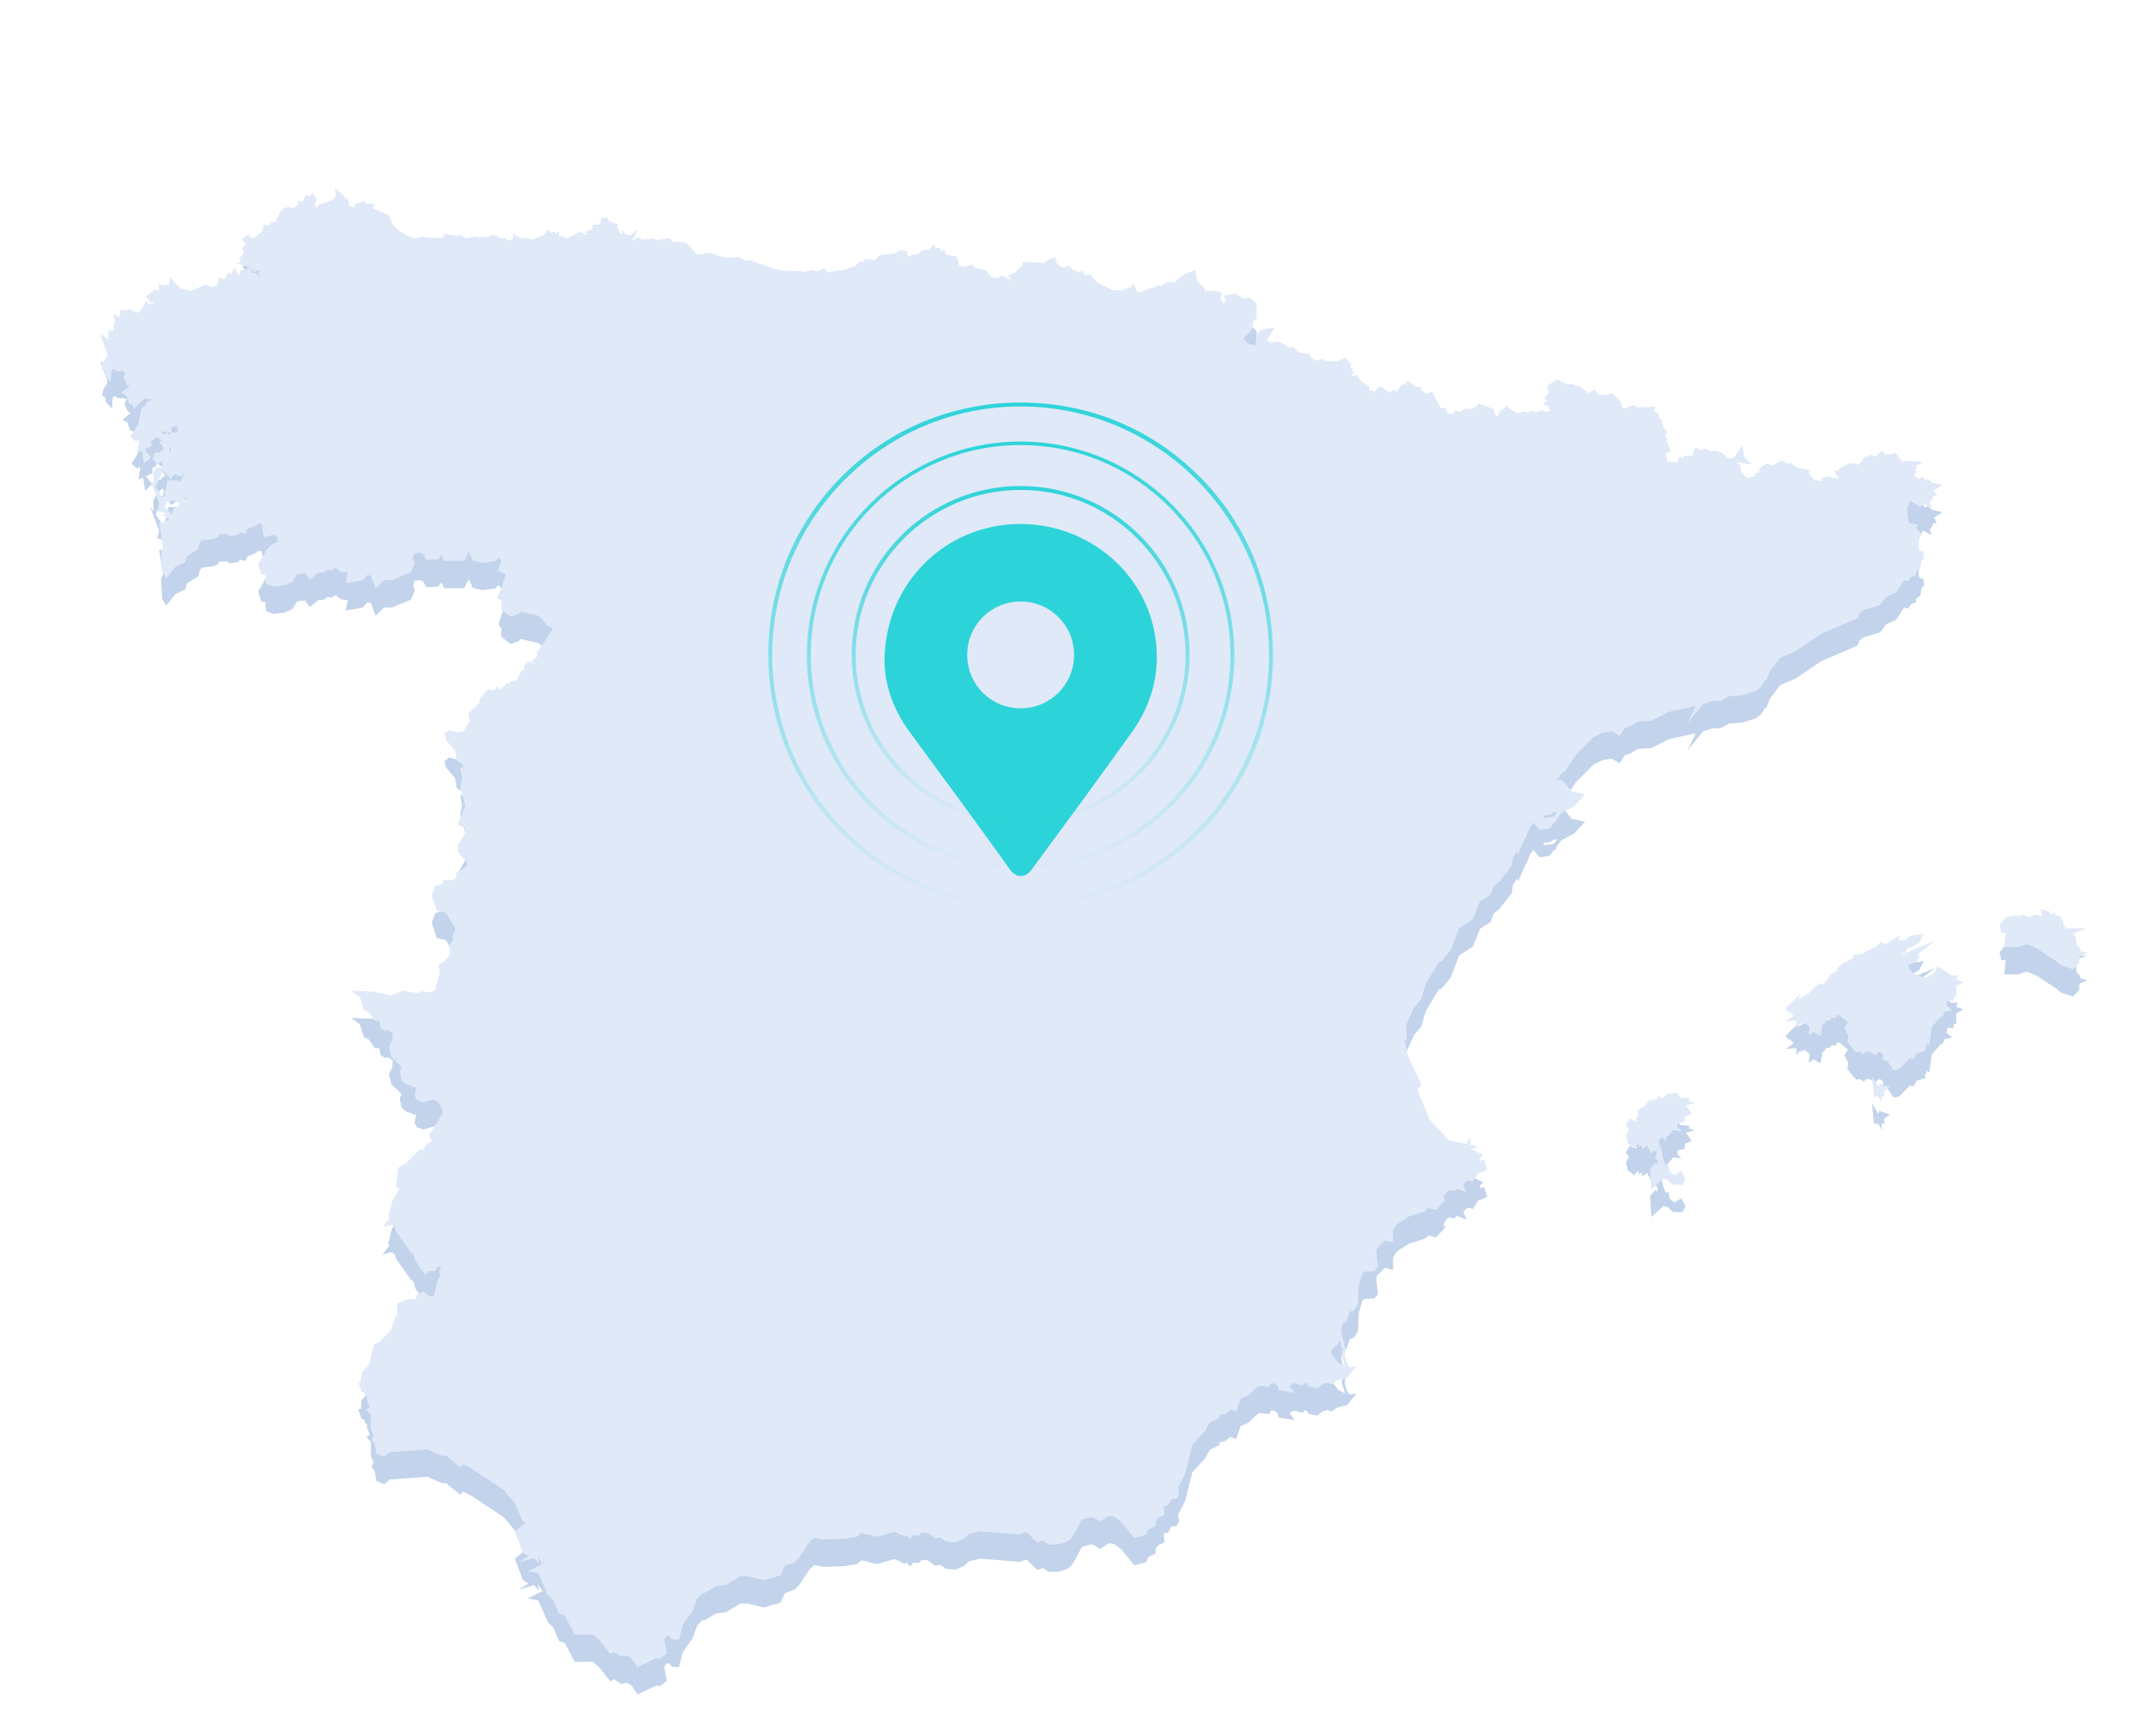 <?xml version="1.0" encoding="UTF-8"?> <!-- Generator: Adobe Illustrator 26.0.0, SVG Export Plug-In . SVG Version: 6.00 Build 0) --> <svg xmlns="http://www.w3.org/2000/svg" xmlns:xlink="http://www.w3.org/1999/xlink" version="1.1" id="Layer_4" x="0px" y="0px" viewBox="0 0 550 445" style="enable-background:new 0 0 550 445;" xml:space="preserve"> <style type="text/css"> .st0{fill:url(#SVGID_1_);} .st1{fill:url(#SVGID_00000069397880499203058260000006022698293344196503_);} .st2{opacity:0.1;} .st3{fill:#120667;} .st4{fill:url(#SVGID_00000039110506458521445520000003003168815000116389_);} .st5{fill:url(#SVGID_00000044856450631710263810000000190638816282727813_);} .st6{fill:url(#SVGID_00000063610904502985653630000002071714102359121587_);} .st7{fill:url(#SVGID_00000095334697703851722790000007271560549230817157_);} .st8{fill:url(#SVGID_00000086677019970029373730000001429073088187825563_);} .st9{fill:url(#SVGID_00000141428387110910384490000013535030558981118893_);} .st10{fill:url(#SVGID_00000033331192554064405920000015041501049975142831_);} .st11{fill:url(#SVGID_00000165197556078210563900000016625052343918347918_);} .st12{fill:url(#SVGID_00000039127215209405756140000002601083060591720084_);} .st13{fill:url(#SVGID_00000093166430073140426380000015499305204823272120_);} .st14{fill:url(#SVGID_00000053507168680152770400000001983219108683269310_);} .st15{fill:url(#SVGID_00000160888997149662342230000015537844100820641955_);} .st16{fill:url(#SVGID_00000179615015325601778890000016494633162276756631_);} .st17{fill:url(#SVGID_00000098218505104066022950000005769786944624691869_);} .st18{fill:url(#SVGID_00000031916963450636380790000003497378885860984978_);} .st19{fill:url(#SVGID_00000112594795838862105830000003654255033755793296_);} .st20{fill:url(#SVGID_00000050662460782329799510000004295358660666451857_);} .st21{fill:url(#SVGID_00000135679403656446958930000013689909470146657937_);} .st22{fill:url(#SVGID_00000007411486341710202510000014506462898333326250_);} .st23{fill:url(#SVGID_00000175297551964812962990000010059265718043025057_);} .st24{fill:url(#SVGID_00000179617001548348946580000013886275716269487531_);} .st25{fill:url(#SVGID_00000057128027157129722610000007871248024609799865_);} .st26{fill:url(#SVGID_00000078005333388608866180000014235502491521468288_);} .st27{fill:url(#SVGID_00000111183444193400543700000015848932130433108884_);} .st28{fill:url(#SVGID_00000163042850633690410460000002999201168154849441_);} .st29{fill:url(#SVGID_00000137841249857187808020000002959227217618925445_);} .st30{fill:url(#SVGID_00000064313527888103489080000000218591866011638190_);} .st31{fill:url(#SVGID_00000036955715385643556870000012445112846069285536_);} .st32{fill:url(#SVGID_00000045602875343915609510000012862213806694369446_);} .st33{fill:url(#SVGID_00000183959522640744150110000008875805818168986253_);} .st34{fill:url(#SVGID_00000028297468201340421200000008266078304483667589_);} .st35{fill:url(#SVGID_00000154398401989102373170000003635581829948472230_);} .st36{fill:url(#SVGID_00000142884633830216477900000012235755947669206716_);} .st37{fill:url(#SVGID_00000088834887344494622350000002985031761511561371_);} .st38{fill:url(#SVGID_00000085220232235271720950000012291492253241537448_);} .st39{fill:url(#SVGID_00000023960185957903914500000012583383130395377291_);} .st40{fill:url(#SVGID_00000063599598170034397150000009045883710484564377_);} .st41{fill:url(#SVGID_00000016765172472570359720000007658155456082525345_);} .st42{fill:url(#SVGID_00000139996002662277203790000011320616001360415651_);} .st43{fill:url(#SVGID_00000118361626599519218570000010567804997261144494_);} .st44{fill:url(#SVGID_00000107548431429491005900000016480504415650883517_);} .st45{fill:url(#SVGID_00000181047728764607527920000011787128952164047785_);} .st46{fill:url(#SVGID_00000003096862465267884300000009674183009370778270_);} .st47{fill:url(#SVGID_00000037665456093560018540000003209560073932759441_);} .st48{fill:url(#SVGID_00000023988552850828745540000010886087083876200073_);} .st49{fill:url(#SVGID_00000112603131195369830360000008364413195466180501_);} .st50{fill:url(#SVGID_00000080897237457566006020000016228778590005875103_);} .st51{fill:url(#SVGID_00000115475688601385145640000007836135153547563183_);} .st52{fill:url(#SVGID_00000060738638722307147210000008812959325133523334_);} .st53{fill:url(#SVGID_00000011743653669912394120000006881547478017711282_);} .st54{fill:url(#SVGID_00000026161954766744598740000003401177079812702374_);} .st55{fill:url(#SVGID_00000072988321310563477860000010609891104435812741_);} .st56{fill:url(#SVGID_00000051341423738009055930000000661209217503577523_);} .st57{fill:url(#SVGID_00000052782662821872549480000012545596721225011091_);} .st58{fill:url(#SVGID_00000105423744244451188160000002787644081730097079_);} .st59{fill:url(#SVGID_00000135663636944370163980000016133499165596256164_);} .st60{fill:url(#SVGID_00000146457094748497314990000006898334450907288469_);} .st61{fill:url(#SVGID_00000065785115588185531220000011529311120268077723_);} .st62{fill:url(#SVGID_00000074437992152347322590000011169359443594833536_);} .st63{fill:url(#SVGID_00000129918865988907800540000001685136144488385946_);} .st64{fill:url(#SVGID_00000158014538912066632510000000566525641367217853_);} .st65{fill:url(#SVGID_00000015325824818012346860000002448188304864740236_);} .st66{fill:url(#SVGID_00000108304593740015128650000006664750510810949517_);} .st67{fill:url(#SVGID_00000051359870495923972170000014231151393787181977_);} .st68{fill:url(#SVGID_00000034796960214580731690000002063388718767954594_);} .st69{fill:url(#SVGID_00000181804125707769314470000005311389737686354309_);} .st70{fill:url(#SVGID_00000003824825233571124940000002269979852748527763_);} .st71{fill:url(#SVGID_00000119114780461882636080000015445086680303696002_);} .st72{fill:url(#SVGID_00000173878212591505501630000006288997087257977745_);} .st73{fill:url(#SVGID_00000059302553559446840960000005690703698807507618_);} .st74{fill:url(#SVGID_00000104695470587362810050000000868979770022725565_);} .st75{fill:#DFE9F8;} .st76{fill:#A8C3DD;} .st77{fill:url(#SVGID_00000055695539699270869360000017182466525601211806_);} .st78{fill:url(#SVGID_00000168812935227219188600000009663945634023334822_);} .st79{fill:url(#SVGID_00000089554849369499464440000016482789801548238269_);} .st80{fill:url(#SVGID_00000039824577979044713390000007606771603817534113_);} .st81{fill:url(#SVGID_00000123402615540410944390000010378730228603442590_);} .st82{fill:url(#SVGID_00000100375963792808520370000013374362754994898313_);} .st83{fill:url(#SVGID_00000183249428523859098580000015055277640824341635_);} .st84{fill:url(#SVGID_00000166635301282385037340000011768029798843568801_);} .st85{fill:url(#SVGID_00000159433413335278325900000013519592419874781846_);} .st86{fill:url(#SVGID_00000052093631458399179820000005593157460593482888_);} .st87{fill:#C2D3EB;} .st88{fill:#2CD4D9;} .st89{fill:url(#SVGID_00000176040506340661051320000006704854599706497975_);} .st90{fill:url(#SVGID_00000158747155980939382330000017865794707414055820_);} .st91{fill:url(#SVGID_00000150099332509857388440000000503293555921213328_);} .st92{fill:url(#SVGID_00000116955523264608063260000016954299494517653918_);} .st93{fill:url(#SVGID_00000102531916629512927940000001439099275939448254_);} .st94{fill:url(#SVGID_00000051375510298511828980000017309208820636956810_);} .st95{fill:url(#SVGID_00000055667303970125711210000017247492916886816697_);} .st96{fill:url(#SVGID_00000104683054100977689940000009497111002935368888_);} .st97{fill:url(#SVGID_00000030464533410730982030000012013277749791444155_);} .st98{fill:url(#SVGID_00000165949135448918235440000012896314377410358706_);} .st99{fill:url(#SVGID_00000014620575389156814860000007882031489060753792_);} .st100{fill:url(#SVGID_00000033332348523571291160000002560182366428455355_);} .st101{fill:url(#SVGID_00000072986939346128106830000016715834184168578999_);} .st102{fill:url(#SVGID_00000176725456124696453120000002871699649041319814_);} .st103{fill:url(#SVGID_00000058583731915280185230000001540476482337067450_);} .st104{fill:url(#SVGID_00000095318391860250334220000002293100480467171764_);} .st105{fill:url(#SVGID_00000125592752930529241600000012866554707236464780_);} .st106{fill:url(#SVGID_00000173139481335333296000000004807310155111967113_);} </style> <g> <g> <path class="st87" d="M467,169.5l9.3-4l0.6-1.4l0.7-0.6l4.5-1.4l1.6-2.1l2.5-1.1l2-3.1l1.1,0.2l0.8-1.2l1.1-0.3l0.2-1.1l1-0.7 l0.3-2l0.7-0.5l-0.2-1.8l-0.9-0.2l-0.3-0.5l0-2.3l0.7-1.4l-1.5-1.7l0.7-0.8l-2.3-0.3l-0.3-0.6l-0.3-3.2l0.7-1.8l0.4-0.2l0.2,0.4 l2.3,1.2l0.4-1l2.4,1.2l-0.7-1.6l0.3,0l0.7-1.2l-0.1-0.3l1,0.1l-0.7-1.5l2.2-1.4l-2.8-0.6l-1-1l-0.6,0.5l-0.8-1l-1,0.6l-0.1-0.3 l-0.9-0.4l-0.1-0.3l0.9-1l-0.7-0.2l0.5-0.8l-0.2-0.3l1.9-1.1l-4.5-0.3l-0.9,0.4l-1.6-2.3l-2.8,0.4l-1-1.1l-1.3,1.6l-1.7-0.6 l-0.5,0.7l-0.8-0.3l-0.6,1.4l-1.3,0.9l-0.7-0.5l-1.8,0.3l-2.1,1.1l-0.1,0.6l-1.3-0.1l1.3,2.2l-2.9-0.7l-1.3,0.4l-0.4,0.8l-1.5-0.2 l-1.4-1.4l-0.1-1.2l-3.3-0.7l-1.4-1.1l-0.9,0.2l-1.5-0.8l-2.2,1.2l-1.7-0.4l-1.6,1l-0.3,1.2l-0.8,0.3l-0.3,0.7l-1.9,0.5l-1.5-1.3 l-0.3-2.1l-0.7-0.4l0-0.3l3.7,0.6l-2-2l-0.4-3l-2.2,3.3l-1.6,0.2l-1.4-1.5l-1.6-0.6l-1.4,0.2l-1.6-0.8l-0.8,0.6l-1.6-0.9l-0.6,2.2 l-2,0l-0.5,0.7l-0.9-0.5l-0.5,1.5l-2.7-0.2l-0.2-1.7l-0.2-0.1l1.4-1l-1.1-2.4l-0.2,0l0.5-0.6l-0.7-0.8l0.6-1l-1.1-1.3l-0.2-1.6 l-0.9-0.7l0-1.1l-1.2-0.6l0.3-1.2l-4.5,0.3l-1-0.7l-2.3,1l-0.8-0.6l-0.2-1.3l-2.3-2.1l-1.5,0.5l-1.9-0.2l-1.1-1.2l-1.4,0.9 l-2.2-1.6l-2.3-0.8l-0.9,0.2l-2.7-1.3l-2.6,1.6l0.5,1.8l-1.3,1.5l0.8,0.4l-1,1.1l1.4,0.5l0.5,1.6l0,0.1l-2.7-0.8l-0.4,0.6 l-2.2-0.4l-0.4,0.5l-1.1-0.3l-2,0.4l-2.5-1.8l-1.9,1.5l-0.2,1l-0.3,0.1l-0.6-0.5l-0.2-1.3l-4-1.4l-0.7,0.9l-1.4,0.5l-1.5-0.2 l-1,0.9l-1.5-0.3l-0.3,0.8l-0.4,0.1l-1.2-0.3l-0.3-1.2l-1.5-0.2l-2.2-4.2l-1.3,0.7l-1.3-0.8l-0.3-1.1l-0.9,0.2l-2.4-1.7l-0.6,1 l-0.8-0.1l-1.3,1.8l-0.8-0.3l-1.1,0.6l-2.4-1.7l-1.4,1.4l0,0.5l-0.2,0l0-0.7l-1.2,0l0-0.9l-2.2-1.6l-1-1.6l-0.9,0.4l-0.6-0.4 l0-0.2l0.8,0l-0.5-0.9l0.1-0.5l-0.5,0l-0.1-0.2l0.3-0.6l-1.5-1.9l-2.4,1l-2.8-0.2l-0.5-0.6l-1.6,0.6l-1.5-0.8l-0.6-1l-2.7-0.4 l-1.5-1.5l-0.6,0.4l-3.1-1.7l-1.8,0.4l-1-0.7l1.9-3.2l-3.4,0.5l-1.2,1.3l-0.3,2.8l-2.2-0.6l-0.8-1.4l2-1.8l0.5-2.5l0.8-0.6v-3.8 l-1.5-1.5l-1.9,0.1l-2-1.2l-3,0.5l0.5,1l-0.4,0.8l-0.4,0l-0.5-1l0.3-1.6l-1.8-0.4l-1.8-0.1l-0.7,0.3l-0.1-0.9l-1.1-1L307,79 l-0.5-2.8l-2.9,1.1l-2.5,2.1l-1.6-0.1l-1.8,1l0,0l-0.7-0.1l-4.7,1.7l-0.7-0.2l-1.1-2.2l-0.4,1.3l-0.4-0.2l-2.2,0.9l-2.4-0.2 l-3.7-1.8l-1.9-2.2l-1.4,0.2l-0.6-1.1l-1,0.5l-0.6-0.6l-0.6,0.1l-1.1-1.3l-1.8,0.5l-1.3-0.9l-0.6-1.8l-1.9,0.8l-0.8,0.7l-5.6-0.3 l0,1.2l-0.5,0l-1.4,1.6l-1.8,0.7l0.8,1.2l-0.1,0.1l-1.7-1.1h-1.2l-0.1,0.4l-1.2,0.1l-0.9-0.3l-1.3-1.7l-3.2-0.8l0-0.7l-2.3,0.6 l-1.5-0.4l0.1,0l-0.5-2.2l-2.7-0.5l-0.6-1.2l-0.8,0.2l-0.4-0.9l-1.1,0.3l-0.1-1.1l-1.8,1.5l-1.1-0.1l-1.6,1.2l-1.4,0.1l-0.4,0.6 l-0.9-0.6l0.1-0.9l-2-0.3l-1.1,0.9l-4,0.4l-1.2,1.4l-1.6-0.4l-0.3,0.4l-0.6-0.7l-0.5,1.1l-0.8-0.2l-1.3,1.2l-2.1,0.8l-3.8,0.7 l-1.2,0l-0.7-1l-2,0.9l-1.3-0.4l-2,0.5l-0.9-0.1l0-0.1l-0.5,0l-0.8-0.1l0,0.1l-3.2-0.1l-2.7-0.6l-4.6-1.7l-0.3,0.1l-0.1-0.5 l-1.7,0.2l-1.9-1l-3.3,0.2l-4.1-1.3l-3.2,0.5l-2.9-3.1l-3.4-0.3l-0.2,0.1l-0.5-1l-3.5,0.6l-0.8-0.4l-2.8,0.2l-1.2-0.6l-1,0.8 l-0.4-0.2l0.2-0.3l0.6-0.5l-0.3-0.1l1.1-1.8l-2,1.6l-1.2-0.2l-1.1-1.2l0.2,1l-0.6-0.1l-0.4-1.1l-0.5-0.3l0.4-0.9l-2.3-0.7l-0.5-1 l-1.6,0.2l-0.1,1.3l-0.4,0.3l-1.7,0v1.1l-2.1,0.8l0.9,0.5l-0.8,0.2l-0.9-0.9l-3.7,1.8l-1.6-0.7l-0.4,0.1l0-1.1l-0.9,0.5l-0.3-0.7 l-0.7,0.6l-1.1-1l-0.7,1.4l-3.2,1.2l-1.5-0.5l-1.1,0.3l-2.2-1.3l-0.2,1.6l-1.3,0.1l-0.3-0.5l-1.9,0l-0.2-0.8l-0.7,0.3l-0.3-0.5 l-2.2,0.8l-1.6-0.2l-0.3,0.4l-0.5-0.6l-2.6,0.6l-1.7-0.9l-0.7,0.5l-0.2-0.3l-3-0.4l-0.1,0.5l-0.7,0.6l-2.4-0.2l0,0.1l-2.5-0.3 l-1.8,0.4l-2.2-0.7l0-0.1l-2-1.2l-1.7-1.8l-0.8-2.2l-4.1-1.7l0.5-1.2l-2.3,0.1l-0.4-0.8L91,59.4l0,0.8l-0.4,0l0-0.1l-1-0.3 l-0.4-1.9l-1,0.3l0.4-0.6l-2.7-2.4l0.2,2.1l-1,1l-3.7,1.4l0.1,0.5l-0.3,0.1l-0.5-0.8l0.5-1.5l-0.9-1.4l-1.1,0.7L78.5,57l-1,1.7 l-1.1-0.2l-0.1,1.1l-1.2,0.8L74,60l-1.7,0.7l-0.1,0.6l-0.1-0.4l-1.5,2.9l-1.2,0.3l-0.2,0.7l-1.6-0.2l-0.2,1.5l-2.2,1.9l-0.7,0 l-0.9-0.9l-1.5,1.3l1,1.3l-1,0.7l0.4,1.3l-1.2,1.9l0.5,0.6l-1.3,0.2l3.7,1.2l1,1.2l1.1-0.6l0.2,0.2L66.3,77l0.3,1.2L65.8,77 l-1.1-0.1l-0.5-1.3l-2.6,0.8l-0.3,1.3l-1.3-2.1l-0.5,1.7l-0.8-0.5l-1,1.6l-0.3,0.2l-1.1-0.5L55.7,80L55,80.4l-0.5,0.2L52.6,80 l-3.7,1.6L46.4,81l-2.8-2.9l-0.3,2l-0.9-0.2l-0.1,0.4l-1.6-0.6l0.1,1.7l-0.5,0l0,0.2l-0.6-0.4L37.4,83l1.2,1.5l0.7,0l0.1,0.4 l-1-0.1l-0.3,0.3L37.5,84L36,86.8l-0.9,0.4l-2.2-1l-0.2,0.4l-0.6-0.3l-0.2,0.5L31,86.2l-0.4,2.1l-0.1,0.1l-1.5-1l0.6,2.7l-0.4-0.4 l-0.1,2.1l-1.3-0.2l0,2.4l-2.1-1.4l1.6,4.5l0.2,0v1.2l-1,1.5l-0.3,1.6l0.9,0.6l-0.1,0.9l1.7,1.9l0.2-3l0.8-0.3l0.2,0.5l1.8,0.1 l0.1,0.1l0.7,0.1l-0.6,1.3l1,2.1l0.6,0.1l0,0.1l-2.1,1.7l1.3,0.7l0.7,2.2l0.7,0l0.6,1.2l2.6-2.6l-0.1-0.1l2.2,0.3l0,0l-0.1,0.2 l-1.2,0.3l-0.8,1.5h-0.7l-0.8,4.2l-2.1,3.4l1.5,1.2l0.6-0.4l0.2,0.2l-0.5,3l1.2-0.5l0.5,3.4l1.8-1.6l-1.6-2.1l1.7-0.8l0-1.4 l0.7-0.2l0.4-0.7l0.6,0l-0.2,0.1l1.5,0.9l-0.1,0.1l-1-0.2l1.4,2.1l-1,0.5l0,0.4l-1.5,0.1l-0.5,1.7l1.4,1.4l0.7-0.8l0.3,0.1 l0.3,0.6l-0.4,1.2l2.3,2.3l1.1-1l1.5,0.6l1-0.9l-0.9,1.9l-0.6,0.3l-0.4-0.4h-2.7l0.2,0.3L42,135l-2.1-3.1l2-4.6l-1.7-0.6l-0.9,1.5 l0.1,3l-1-1.5l1,2.7l0,0.3l0.1-0.1l1.3,3.4l-0.2,0.4l0.2,0.1l-0.5,1.5l2.8,0.8l-1.7,0l1.9,1.3l-1.1,0.9l-1.4,0l1,6.2l-0.5,1.3 l0.3,5.1l1,1.7l2.4-3l2.5-1.2l0.4-1.5l3-1.9l0.3-1.5l0.6-0.7l2.9-0.3l1.3-0.6l0.1-0.6l2.1-0.1l0.7,0.5l2.1-0.3l0.6-0.6l1.3,0.3 l0.6-1.2l2.3-0.9l0.3-0.5l0.7,0.2l0.3-0.3l0.5,3.6l2.9-0.6l0.7,1l-0.1,0.9l-1.1,0.4l-1.5,1.3l-2.3,3.9l0.8,2.7l1-0.1l0.2,2.5 l2,0.7l2.8-0.4l1.9-0.8l1.3-2l2.2-0.3l0,0.4l1.1,1.3l2-1.7l1.6-0.2l1-0.7l0.7,0.3l1.3-0.7l1.4,1.1l1.7,0.1l-0.6,2.7l4.4-0.7 l1.2-1.4l0.9,0.2l1.2,3.3l2.3-2.3l0.1,0.2l1.9-0.1l4.8-2l1-2.4l-0.5-1.2l0.3-1.2l1.5-0.2l0.8,0.4l0.8,1.4l3-0.1l0.8-1l0.2,0.1 l0.6,1.3l5.1,0l1.1-2.2l0.2,0l0.9,2.1l2.4,0.6l3.3-0.4l0.9-0.9l0.8,0.8l-1,2.6l2.1,0.8l-1.9,5.9l0.8,1.1l-0.1,2l2.4,1.9l2.1-0.7 l0.4-0.6l4.8,1.1l2.2,2.5l1.1,0.5l0.2,0.5l-4.2,6.1l0.3,0.7l-1.4,1.2l0.5,0.9l-0.1,0l-0.7-0.8l-1.6,0.8l-0.2,1.5l-0.6,0.2 l-1.2,2.3l-2,0.6l0.4,0.9l-0.1,0l-0.6-0.8l-2,1.8l-0.7-0.9l-0.7,1l-1.8-0.1l-1.9,2.3l-0.3,1.3l-2.8,2.6l0.5,1.7l-1.6,2.7l-1.5,0.4 l-2.2-0.6l-1.3,0.9l0.5,1.7l2.3,2.7l0.4,2.5l1.5,0.9l0.2,0.8L118,204l0.5,2.4l-0.5,2.6l1.3,4.5l-1.9,4.8l1.8,1l0.1,1.3l-1.9,3.1 l0.5,2.4l1.9,2.1l-0.2,1l-2.6,1.6l-0.1,1.4l-1.1,0.5l-1.9-0.2l-0.6,1.1l-1.7,0.5l-0.9,2.5l1.3,3.9l2.3,0.5l2.5,4.1l-0.6,1.2 l-0.2,2.1l-0.6,0.5l-0.1,3l-1.4,1.6l-1.5,0.7l0.4,2.3l-1.3,4.4l-1.4,0.5l-2.2-0.3l-0.8,0.5l-3.8-0.6l-3.1,1.2l-4.4-1L90,261 l2.3,1.6l1,3.3l1.3,0.6l1.4,2.1l1.3,0.2l0.3,1.7l1.2,0.8l0.6-0.3l1.3,0.9l-0.1,1.7l-0.9,1.8l0.7,2.6l2.6,2.5l-0.5,1l0.4,2.3 l1.1,1.1l2.7,1l-0.4,2l0.6,1.1l1.6,0.6l2.7-0.8l1.2,0.8l0.9,1.7l0.3,1l-3.6,5.7l0.7,1.5l-0.1,0.2l-1,0.4l-1.1,1.6l-1.2,0.2 l-3.1,3.3l-2.1,1.2l-0.5,4.8l0.8,0.6l-1.9,3.2l-1,4l0.5,0.1l-1.9,2.5l2.3-0.6l0.9,0.6l0.2,1l4,5.7l0.5,0.1l0.5,1.9l2.6,3.6 l0.9-1.1l1.5,0.1l0.7-1.1l0.5-0.2l0.4,0.5l-0.3,0.3l-0.1,1.3l0.3,0.2l-1,1.8l-0.7,3.5l-1.2,0.1l-1.7-1.3l-1.6,1.1l-0.1,0.9l-2.1,0 l-2.8,1.2l0.1,2.8l-0.8,1.2l-0.8,2.7l-3.2,3.3l-1.2,0.4l-1.3,5.3l-1.9,2.1l-0.1,2l-0.7,0.4l0.8,2.4l0.7,0.1l0.2,0.9l0.6,0.4 l-0.2,0.5l0.8,2.1l-0.9,0.6l1.2,1.3l0,3.6l0.7,1.6l-0.5,1.2l0.8,1.1l0.4,2.5l2,0.8l1.5-1.2l9.7-0.7l3.5,1.6l1.4,0.1l0.2,0.3 l3.2,2.6l0.7-0.8l1.9,0.9l8.6,5.7l2.9,3.5l1.8,4.4l0.9,0.5l-2.8,2.2l2.1,5.5l1.4,0.9l-2.6,1.6l4-1.2l1.3,1.4l-0.3-1.6l1.1,1.6 l0.3,0l-4,2l2.7,0.5l2.5,5.6l1.4,1.4l1.4,3.4l1.5,0.5l2.6,4.9l4.6-0.1l1.8,1.6l2.7,3.5l0.9-0.6l1.9,1.2l1.4-0.3l1.2,0.7l1.6,2.3 l4.8-2.3l0.9,0.2l1.8-1.4l-0.7-3.4l0.5-1l0.7-0.1l0.8,0.9l1.8,0.1l1-3.9l2.5-3.5l1.1-3.1l1.3-1.5l0.7,0l2.8-1.7l2.7-0.4l3.6-2.2 l1.9,0l4.1,1l4.3-1.2l1.2-2.5l2.5-0.9l1-1l2.8-4.2l1.2-1.1l2.2,0.5l5.6-0.2l3.1-0.5l1.2-1l4,1l4.5-1.3l2.6,1.2l0.5-0.3l0.9,1 l0.8-1l1.4,0.1l0.8-0.8l1.5,0.1l1.8,1.4l1.5-0.2l1.3,1l2.6,0.2l2.2-1l1.1-1.1l2.8-0.7l10.3,0.8l1.7-0.6l2.8,2.7l1.4-0.5l1.5,1 l2.8-0.1l2.2-0.8l1.2-1.2l2.3-4.3l2.5-0.7l0.3,0.2l0.1-0.1l1.7,1.1l2.4-1.5l1.4,0.3l1.8,1.4l3.2,4l3.1-0.8l0.6-1.4l1.8-0.8l0-1.1 l0.6-1l1.7-0.8l-0.2-2.1l0.2-0.2l0.9-0.2l0.9-1.6h1.2l0.7-1.1l-0.2-1.9l1.8-3.5l1.8-7.3l3.3-3.6l1.2-2.2l1.2-0.6l0.1,0.1l0.3-0.3 l1-0.5l-0.3-0.2l0.4-0.5l1.2-0.2l1.4-1.1l1.5,0.5l1.1-3.3l1.9-0.8l2.7-2.5l2.8,0.2l0.4-0.9l0.9,0.1l0.8,0.6l0.3,1.1l4.1,0.7 l-1.3-1.7l0.2-0.3l1-0.5l2,0.6l0.6-0.6l0.5,0.1l0.1,0.1l0.1,0l0.3,0.7l2.2,0.4l1.7-1.2l0.9-0.1l-0.2-0.1l0.2-0.1l1.1,0.5l1.6-1.1 l2.4-0.6l2.4-2.9l-1.8,0.2l-0.7-1.1l-0.5-1.9l0.2-1.5l-0.4-0.1l0.2-0.2l0.1,0.1l0-0.1l0.2-0.3l-0.4-0.3l-0.1-0.3l0.1-1.1l-0.3,0.1 l-0.5-2.7l0.3-1.7l1.1-0.6l0.8-2.5l1.1-0.4l1-1.6l0.2-4.7l0.9-3.1l0.5-0.5l2.6-0.1l0.9-1.1l-0.4-3.8l0.2-1l2-2l2.1,0.6l0-3.2 l0.9-1.5l3.1-2l4.3-1.4l0.7-0.8l2,0.5l2.4-2.5l-0.5-0.8l0.9-1.4l0.6-0.4l1.3,0.3l0.7-0.7l2.5,1l-0.9-1.9l0.6-0.8l0.8-0.4l1,0.4 l1.4-2.2l2.3-0.9l-0.7-2.6l-0.8,0.3l-0.3-0.2l-0.1-0.4l0.9-0.9l-3.1-1.5l1.8-0.6l-2-0.5v-2.2l-1,2l-4.6-1l-4.9-5.4l-2.8-6.9 l-0.1-1l1-0.7l-3.5-7.4l-1-4.4l0.1,0l0.5,0.4l0-0.6l0.2-0.1l-0.2-0.4l-0.1-3.1l2-4.4l1.8-2.1l1.2-4l3.4-5.6l0.6-0.1l2.4-2.9 l2.1-5.6l3.6-2.4l1.8-4.5l2.7-1.7l0.8-2.2l1.3-1l3.3-4.2l0.3-2.1l1.1-1.7l0.2,0.9l2-4.5l0.1,0l1.1-2.7l0.8-1l1.6,1.9l2.5-0.4 l1.1-1.4l0.3,0l0.7-1.3l1-1.3l3.2-1.7l2.8-3l-3.4-0.8l-0.3-0.3l0.2,0l-0.4-0.3l-1.9-2.3l-1.7,0.1l0.8-0.5l0.4-1.1l1.3-0.9l2.7-4.1 l4.5-4.5l2.2-1.1l2.5-0.4l2,1.2l1.3-2.1l1.4-0.4l2-1.2l3.4-0.2l4.5-2.3l6.9-1.5l-2.1,4.4l4-4.9l2.4-0.8l2,0l2.3-1.2l3.1-0.2 l3.6-1.1l1.4-1l1.1-1.8l0.3,0.1l1-2.5l2.6-3.4l4-1.7L467,169.5z M344.9,357.1l-0.1,0.1l-1.7-0.9l-1.9-2.6l0.4-0.8l1.5-1.3l0.4-1.1 l0.2,0.2l-0.2,0l0.5,1.5l0,0.1l0.1,0.2l0.3,0.2l-0.4,1.8L344.9,357.1z M231.5,74.5l-0.3,0l0.3-0.2l0.1,0L231.5,74.5z M140.5,408.1 l-0.1,0.3l-0.2,0.3l-0.1-0.3L140.5,408.1z M397.4,215.9l1.1-0.7l0.7,0.1l-0.7,1l-2.4,0.4l-0.3-0.2l-0.1-0.4L397.4,215.9z M51.3,132.4L51.3,132.4L51.3,132.4L51.3,132.4z M48.2,134.3l0,0.1l-0.6,0.6l0-0.1l-0.5,0L48.2,134.3z M43.7,122.9l-0.4-1.1 l0.3-0.1l0.1,0l0.2,0.9L43.7,122.9z M245.4,75.3L245.4,75.3L245.4,75.3L245.4,75.3z M61.8,78.4L61.8,78.4L61.8,78.4L61.8,78.4z M41.1,117.1l0.3-0.4l-0.2,0.5L41.1,117.1z M41.9,118.4l-0.6-0.9l2.7,0.5l-0.1-1.4l1-0.4l0.3,0.2l0.5-0.3l-0.4,0.7l0.4,0.5 l-0.5,0.5l-1.5,0.2l-0.1,0.3l-0.5,0.1l-0.2-0.6L41.9,118.4z M42.1,136.8l0.6-0.8l-0.4-0.6l1.2,0.5l0.3-0.7l0.6,0.3l0.6-0.3 l0.4,0.3l0,0l0.7,0.6l-0.2,0.5l-1.5,0.9l-0.2,1.3l-0.2,0L42.1,136.8z"></path> <polygon class="st87" points="432.9,289.2 433.3,288.6 430.8,288.4 429.9,287.1 428.1,287.4 428.1,287.4 428,287.2 426.1,288.7 425.2,287.9 424.8,289 423.8,288.9 423.5,289.4 422.9,288.9 421.9,290.4 419.9,291.6 420.1,292.9 419.4,293.9 419.8,294.3 419,294.4 418,293.7 416.8,295.5 417.7,296.5 416.9,298 417.4,300 419,301.3 420.1,300 420.1,301 421,300.7 421.1,301.6 422.3,300.7 423.4,302.7 424.1,301.9 424.9,302.4 424.4,303.9 425.1,304.5 424.9,305.6 424.9,305.6 424.4,305.1 423.1,306.6 423.4,312 426.5,309.2 427.5,309.4 428.9,310.7 431.4,310.8 432.2,309.2 431.1,307.2 429.3,308.3 428.1,307.3 427.8,305.6 427.1,305.8 426.4,304 425.7,300.2 425.5,301.5 425.4,299.5 425.7,298.8 426.4,298.8 427.3,299.7 427.3,298.3 427.7,298.4 429,296.7 431.1,297 430.1,295.9 430.2,294.9 431.9,294.6 432.1,293.2 433.8,292.5 432.3,290.4 434.5,289.8 "></polygon> <path class="st87" d="M533.4,250.8l-0.1-0.7l-0.8-0.7l-0.3-2.5l-0.3,0.1l-0.3-0.1l0.3-0.6l-0.1-0.1l3.3-1.2h-5.4l-0.6-1l-0.3-1.4 l-0.3,0.3l-0.1-0.3l0,0.4l-0.3,0.3l0.4-1.3l-1.6-0.4l0.1-0.9l-0.9,0.7l-0.6-0.1l0.1-0.6l-2.4-0.6l0.4,1.6l-0.5,0.3l-0.7-0.6 l-2.1,0.7l-2-0.7l-0.3,0.6l-0.4-0.3l-1.5,0.1l-1.9,0.4l-1.5,2l0.5,2l1.1-0.1l-0.4,3.7l3.6,0l2.2-0.7l2.5,1l4.8,3.2l1.5,1.2l3,1 l1.6-1.6l0.1-1.7l2-0.9L533.4,250.8z M525.5,241.6l0,0.5l-0.2,0.1L525.5,241.6z"></path> <polygon class="st87" points="481.8,284.8 481.7,285.5 481.5,285.4 480,282.9 480.5,288.1 481.6,288.1 482.6,289.8 482.4,288.1 483.2,288.1 483.1,286.8 484.6,285.7 "></polygon> <path class="st87" d="M502,257l-1.6,0.1l-3.6-2.4l-1,1.9l-2.3,1.2l-2.7-1.2l-0.9-0.8l-0.6-1l0-0.7l1.8-0.2l1-1.5l-0.2-0.9l4.2-3.3 l-7.7,3.2l0.9-1.6l0.6,0.1l2.2-1.2l1.2-2.4l-1.4,0.4l0.1-0.1l-2,0.2l-1.6,1.3l-0.9-0.2l-0.3,0.2l0-0.2l-0.5,0.1l0.5-1.2l-3.7,2.3 l-1.4-0.6l-0.8,1.1l-3.1,1.4l-0.3,0.5l-2.7,0.3l-0.1,0.9l-2.8,1.4l0,0.2l-1.1,0.8l-0.2,0.9l-1.5,0.7l-1.3,2l-0.8,0.6l-1.1-0.1 l-2.6,2.5l-2.7,1.6l0.8-1.7l-4,4l0.9,1l0.5-0.4l-0.1,0.4l0.8,0.9l-2,1.4l2.7-0.2l0,1.8l1.1-1.3l-0.1,0.5l2-1.1l0,0l-0.9,0.6l1.3,1 l-0.2,2.2l1.3-0.8l1.7,1l0.5-2.9l0.8-0.5l-0.2-0.4l1.3-0.2l0.4-0.6l0.3-0.1l0.7,0.2l0.6-0.9l0.3,0l2.3,1.9l-0.9,1.5l1,1.8 l-0.2,1.7l2.2,2.7l0.9-0.2l1.2,0.8l0.4-0.8l1.1,0.1l1.4,0.8l0.8-0.8l0.5,0l0.7,0.7l-0.2,1.3l1.3,0.4l1.5,2.3l1.5-0.3l2.7-2.8 l1,0.2l0.7-1.4l2.5-0.8l-0.4-0.4l0.7-1.4l0.5,0.5l0.6-4.6l2.2-2.6l0.7-0.3l0.4-1.1l2-0.4l-1.5-1.2l0.2-1l0.2-0.3l1.3,0.1l0.2-1.1 l0.6,0l0-2.7l1.8-1l-1.8-0.7L502,257z M488.1,251.6l-0.3-0.4l0-0.2l0.6,0.5L488.1,251.6z"></path> </g> <g> <path class="st75" d="M467,162.5l9.3-4l0.6-1.4l0.7-0.6l4.5-1.4l1.6-2.1l2.5-1.1l2-3.1l1.1,0.2l0.8-1.2l1.1-0.3l0.2-1.1l1-0.7 l0.3-2l0.7-0.5l-0.2-1.8l-0.9-0.2l-0.3-0.5l0-2.3l0.7-1.4l-1.5-1.7l0.7-0.8l-2.3-0.3l-0.3-0.6l-0.3-3.2l0.7-1.8l0.4-0.2l0.2,0.4 l2.3,1.2l0.4-1l2.4,1.2l-0.7-1.6l0.3,0l0.7-1.2l-0.1-0.3l1,0.1l-0.7-1.5l2.2-1.4l-2.8-0.6l-1-1l-0.6,0.5l-0.8-1l-1,0.6l-0.1-0.3 l-0.9-0.4l-0.1-0.3l0.9-1l-0.7-0.2l0.5-0.8l-0.2-0.3l1.9-1.1l-4.5-0.3l-0.9,0.4l-1.6-2.3l-2.8,0.4l-1-1.1l-1.3,1.6l-1.7-0.6 l-0.5,0.7l-0.8-0.3l-0.6,1.4l-1.3,0.9l-0.7-0.5l-1.8,0.3l-2.1,1.1l-0.1,0.6l-1.3-0.1l1.3,2.2l-2.9-0.7l-1.3,0.4l-0.4,0.8l-1.5-0.2 l-1.4-1.4l-0.1-1.2l-3.3-0.7l-1.4-1.1l-0.9,0.2l-1.5-0.8l-2.2,1.2l-1.7-0.4l-1.6,1l-0.3,1.2l-0.8,0.3l-0.3,0.7l-1.9,0.5l-1.5-1.3 l-0.3-2.1l-0.7-0.4l0-0.3l3.7,0.6l-2-2l-0.4-3l-2.2,3.3l-1.6,0.2l-1.4-1.5l-1.6-0.6l-1.4,0.2l-1.6-0.8l-0.8,0.6l-1.6-0.9l-0.6,2.2 l-2,0l-0.5,0.7l-0.9-0.5l-0.5,1.5l-2.7-0.2l-0.2-1.7l-0.2-0.1l1.4-1l-1.1-2.4l-0.2,0l0.5-0.6l-0.7-0.8l0.6-1l-1.1-1.3l-0.2-1.6 l-0.9-0.7l0-1.1l-1.2-0.6l0.3-1.2l-4.5,0.3l-1-0.7l-2.3,1l-0.8-0.6l-0.2-1.3l-2.3-2.1l-1.5,0.5l-1.9-0.2l-1.1-1.2l-1.4,0.9 l-2.2-1.6l-2.3-0.8l-0.9,0.2l-2.7-1.3l-2.6,1.6l0.5,1.8l-1.3,1.5l0.8,0.4l-1,1.1l1.4,0.5l0.5,1.6l0,0.1l-2.7-0.8l-0.4,0.6 l-2.2-0.4l-0.4,0.5l-1.1-0.3l-2,0.4l-2.5-1.8l-1.9,1.5l-0.2,1l-0.3,0.1l-0.6-0.5l-0.2-1.3l-4-1.4l-0.7,0.9l-1.4,0.5l-1.5-0.2 l-1,0.9l-1.5-0.3l-0.3,0.8l-0.4,0.1l-1.2-0.3l-0.3-1.2l-1.5-0.2l-2.2-4.2l-1.3,0.7l-1.3-0.8l-0.3-1.1l-0.9,0.2l-2.4-1.7l-0.6,1 l-0.8-0.1l-1.3,1.8l-0.8-0.3l-1.1,0.6l-2.4-1.7l-1.4,1.4l0,0.5l-0.2,0l0-0.7l-1.2,0l0-0.9l-2.2-1.6l-1-1.6l-0.9,0.4l-0.6-0.4 l0-0.2l0.8,0l-0.5-0.9l0.1-0.5l-0.5,0l-0.1-0.2l0.3-0.6l-1.5-1.9l-2.4,1l-2.8-0.2l-0.5-0.6l-1.6,0.6l-1.5-0.8l-0.6-1l-2.7-0.4 l-1.5-1.5l-0.6,0.4l-3.1-1.7l-1.8,0.4l-1-0.7l1.9-3.2l-3.4,0.5l-1.2,1.3l-0.3,2.8l-2.2-0.6l-0.8-1.4l2-1.8l0.5-2.5l0.8-0.6v-3.8 l-1.5-1.5l-1.9,0.1l-2-1.2l-3,0.5l0.5,1l-0.4,0.8l-0.4,0l-0.5-1l0.3-1.6l-1.8-0.4l-1.8-0.1l-0.7,0.3l-0.1-0.9l-1.1-1L307,72 l-0.5-2.8l-2.9,1.1l-2.5,2.1l-1.6-0.1l-1.8,1l0,0l-0.7-0.1l-4.7,1.7l-0.7-0.2l-1.1-2.2l-0.4,1.3l-0.4-0.2l-2.2,0.9l-2.4-0.2 l-3.7-1.8l-1.9-2.2l-1.4,0.2l-0.6-1.1l-1,0.5l-0.6-0.6l-0.6,0.1l-1.1-1.3l-1.8,0.5l-1.3-0.9l-0.6-1.8l-1.9,0.8l-0.8,0.7l-5.6-0.3 l0,1.2l-0.5,0l-1.4,1.6l-1.8,0.7l0.8,1.2l-0.1,0.1l-1.7-1.1h-1.2l-0.1,0.4l-1.2,0.1l-0.9-0.3l-1.3-1.7l-3.2-0.8l0-0.7l-2.3,0.6 l-1.5-0.4l0.1,0l-0.5-2.2l-2.7-0.5l-0.6-1.2l-0.8,0.2l-0.4-0.9l-1.1,0.3l-0.1-1.1l-1.8,1.5l-1.1-0.1l-1.6,1.2l-1.4,0.1l-0.4,0.6 l-0.9-0.6l0.1-0.9l-2-0.3l-1.1,0.9l-4,0.4l-1.2,1.4l-1.6-0.4l-0.3,0.4l-0.6-0.7l-0.5,1.1l-0.8-0.2l-1.3,1.2l-2.1,0.8l-3.8,0.7 l-1.2,0l-0.7-1l-2,0.9l-1.3-0.4l-2,0.5l-0.9-0.1l0-0.1l-0.5,0l-0.8-0.1l0,0.1l-3.2-0.1l-2.7-0.6l-4.6-1.7l-0.3,0.1l-0.1-0.5 l-1.7,0.2l-1.9-1l-3.3,0.2l-4.1-1.3l-3.2,0.5l-2.9-3.1l-3.4-0.3l-0.2,0.1l-0.5-1l-3.5,0.6l-0.8-0.4l-2.8,0.2l-1.2-0.6l-1,0.8 l-0.4-0.2l0.2-0.3l0.6-0.5l-0.3-0.1l1.1-1.8l-2,1.6l-1.2-0.2l-1.1-1.2l0.2,1l-0.6-0.1l-0.4-1.1l-0.5-0.3l0.4-0.9l-2.3-0.7l-0.5-1 l-1.6,0.2l-0.1,1.3l-0.4,0.3l-1.7,0v1.1l-2.1,0.8l0.9,0.5l-0.8,0.2l-0.9-0.9l-3.7,1.8l-1.6-0.7l-0.4,0.1l0-1.1l-0.9,0.5l-0.3-0.7 l-0.7,0.6l-1.1-1l-0.7,1.4l-3.2,1.2l-1.5-0.5l-1.1,0.3l-2.2-1.3l-0.2,1.6l-1.3,0.1l-0.3-0.5l-1.9,0l-0.2-0.8l-0.7,0.3l-0.3-0.5 l-2.2,0.8l-1.6-0.2l-0.3,0.4l-0.5-0.6l-2.6,0.6l-1.7-0.9l-0.7,0.5l-0.2-0.3l-3-0.4l-0.1,0.5l-0.7,0.6l-2.4-0.2l0,0.1l-2.5-0.3 l-1.8,0.4l-2.2-0.7l0-0.1l-2-1.2l-1.7-1.8l-0.8-2.2l-4.1-1.7l0.5-1.2l-2.3,0.1l-0.4-0.8L91,52.4l0,0.8l-0.4,0l0-0.1l-1-0.3 l-0.4-1.9l-1,0.3l0.4-0.6l-2.7-2.4l0.2,2.1l-1,1l-3.7,1.4l0.1,0.5l-0.3,0.1l-0.5-0.8l0.5-1.5l-0.9-1.4l-1.1,0.7L78.5,50l-1,1.7 l-1.1-0.2l-0.1,1.1l-1.2,0.8L74,53l-1.7,0.7l-0.1,0.6l-0.1-0.4l-1.5,2.9l-1.2,0.3l-0.2,0.7l-1.6-0.2l-0.2,1.5l-2.2,1.9l-0.7,0 l-0.9-0.9l-1.5,1.3l1,1.3l-1,0.7l0.4,1.3l-1.2,1.9l0.5,0.6l-1.3,0.2l3.7,1.2l1,1.2l1.1-0.6l0.2,0.2L66.3,70l0.3,1.2L65.8,70 l-1.1-0.1l-0.5-1.3l-2.6,0.8l-0.3,1.3l-1.3-2.1l-0.5,1.7l-0.8-0.5l-1,1.6l-0.3,0.2l-1.1-0.5L55.7,73L55,73.4l-0.5,0.2L52.6,73 l-3.7,1.6L46.4,74l-2.8-2.9l-0.3,2l-0.9-0.2l-0.1,0.4l-1.6-0.6l0.1,1.7l-0.5,0l0,0.2l-0.6-0.4L37.4,76l1.2,1.5l0.7,0l0.1,0.4 l-1-0.1l-0.3,0.3L37.5,77L36,79.8l-0.9,0.4l-2.2-1l-0.2,0.4l-0.6-0.3l-0.2,0.5L31,79.2l-0.4,2.1l-0.1,0.1l-1.5-1l0.6,2.7l-0.4-0.4 l-0.1,2.1l-1.3-0.2l0,2.4l-2.1-1.4l1.6,4.5l0.2,0v1.2l-1,1.5L26,94.5l0.9,0.6L26.7,96l1.7,1.9l0.2-3l0.8-0.3l0.2,0.5l1.8,0.1 l0.1,0.1l0.7,0.1l-0.6,1.3l1,2.1l0.6,0.1l0,0.1l-2.1,1.7l1.3,0.7l0.7,2.2l0.7,0l0.6,1.2l2.6-2.6l-0.1-0.1l2.2,0.3l0,0l-0.1,0.2 l-1.2,0.3l-0.8,1.5h-0.7l-0.8,4.2l-2.1,3.4l1.5,1.2l0.6-0.4l0.2,0.2l-0.5,3l1.2-0.5l0.5,3.4l1.8-1.6l-1.6-2.1l1.7-0.8l0-1.4 l0.7-0.2l0.4-0.7l0.6,0l-0.2,0.1l1.5,0.9l-0.1,0.1l-1-0.2l1.4,2.1l-1,0.5l0,0.4l-1.5,0.1l-0.5,1.7l1.4,1.4l0.7-0.8l0.3,0.1 l0.3,0.6l-0.4,1.2l2.3,2.3l1.1-1l1.5,0.6l1-0.9l-0.9,1.9l-0.6,0.3l-0.4-0.4h-2.7l0.2,0.3L42,128l-2.1-3.1l2-4.6l-1.7-0.6l-0.9,1.5 l0.1,3l-1-1.5l1,2.7l0,0.3l0.1-0.1l1.3,3.4l-0.2,0.4l0.2,0.1l-0.5,1.5l2.8,0.8l-1.7,0l1.9,1.3l-1.1,0.9l-1.4,0l1,6.2l-0.5,1.3 l0.3,5.1l1,1.7l2.4-3l2.5-1.2l0.4-1.5l3-1.9l0.3-1.5l0.6-0.7l2.9-0.3l1.3-0.6l0.1-0.6l2.1-0.1l0.7,0.5l2.1-0.3l0.6-0.6l1.3,0.3 l0.6-1.2l2.3-0.9l0.3-0.5l0.7,0.2l0.3-0.3l0.5,3.6l2.9-0.6l0.7,1l-0.1,0.9l-1.1,0.4l-1.5,1.3l-2.3,3.9l0.8,2.7l1-0.1l0.2,2.5 l2,0.7l2.8-0.4l1.9-0.8l1.3-2l2.2-0.3l0,0.4l1.1,1.3l2-1.7l1.6-0.2l1-0.7l0.7,0.3l1.3-0.7l1.4,1.1l1.7,0.1l-0.6,2.7l4.4-0.7 l1.2-1.4l0.9,0.2l1.2,3.3l2.3-2.3l0.1,0.2l1.9-0.1l4.8-2l1-2.4l-0.5-1.2l0.3-1.2l1.5-0.2l0.8,0.4l0.8,1.4l3-0.1l0.8-1l0.2,0.1 l0.6,1.3l5.1,0l1.1-2.2l0.2,0l0.9,2.1l2.4,0.6l3.3-0.4l0.9-0.9l0.8,0.8l-1,2.6l2.1,0.8l-1.9,5.9l0.8,1.1l-0.1,2l2.4,1.9l2.1-0.7 l0.4-0.6l4.8,1.1l2.2,2.5l1.1,0.5l0.2,0.5l-4.2,6.1l0.3,0.7l-1.4,1.2l0.5,0.9l-0.1,0l-0.7-0.8l-1.6,0.8l-0.2,1.5l-0.6,0.2 l-1.2,2.3l-2,0.6l0.4,0.9l-0.1,0l-0.6-0.8l-2,1.8l-0.7-0.9l-0.7,1l-1.8-0.1l-1.9,2.3l-0.3,1.3l-2.8,2.6l0.5,1.7l-1.6,2.7l-1.5,0.4 l-2.2-0.6l-1.3,0.9l0.5,1.7l2.3,2.7l0.4,2.5l1.5,0.9l0.2,0.8L118,197l0.5,2.4l-0.5,2.6l1.3,4.5l-1.9,4.8l1.8,1l0.1,1.3l-1.9,3.1 l0.5,2.4l1.9,2.1l-0.2,1l-2.6,1.6l-0.1,1.4l-1.1,0.5l-1.9-0.2l-0.6,1.1l-1.7,0.5l-0.9,2.5l1.3,3.9l2.3,0.5l2.5,4.1l-0.6,1.2 l-0.2,2.1l-0.6,0.5l-0.1,3l-1.4,1.6l-1.5,0.7l0.4,2.3l-1.3,4.4l-1.4,0.5l-2.2-0.3l-0.8,0.5l-3.8-0.6l-3.1,1.2l-4.4-1L90,254 l2.3,1.6l1,3.3l1.3,0.6l1.4,2.1l1.3,0.2l0.3,1.7l1.2,0.8l0.6-0.3l1.3,0.9l-0.1,1.7l-0.9,1.8l0.7,2.6l2.6,2.5l-0.5,1l0.4,2.3 l1.1,1.1l2.7,1l-0.4,2l0.6,1.1l1.6,0.6l2.7-0.8l1.2,0.8l0.9,1.7l0.3,1l-3.6,5.7l0.7,1.5l-0.1,0.2l-1,0.4l-1.1,1.6l-1.2,0.2 l-3.1,3.3l-2.1,1.2l-0.5,4.8l0.8,0.6l-1.9,3.2l-1,4l0.5,0.1l-1.9,2.5l2.3-0.6l0.9,0.6l0.2,1l4,5.7l0.5,0.1l0.5,1.9l2.6,3.6 l0.9-1.1l1.5,0.1l0.7-1.1l0.5-0.2l0.4,0.5l-0.3,0.3l-0.1,1.3l0.3,0.2l-1,1.8l-0.7,3.5l-1.2,0.1l-1.7-1.3l-1.6,1.1l-0.1,0.9l-2.1,0 l-2.8,1.2l0.1,2.8l-0.8,1.2l-0.8,2.7l-3.2,3.3l-1.2,0.4l-1.3,5.3l-1.9,2.1l-0.1,2l-0.7,0.4l0.8,2.4l0.7,0.1l0.2,0.9l0.6,0.4 l-0.2,0.5l0.8,2.1l-0.9,0.6l1.2,1.3l0,3.6l0.7,1.6l-0.5,1.2l0.8,1.1l0.4,2.5l2,0.8l1.5-1.2l9.7-0.7l3.5,1.6l1.4,0.1l0.2,0.3 l3.2,2.6l0.7-0.8l1.9,0.9l8.6,5.7l2.9,3.5l1.8,4.4l0.9,0.5l-2.8,2.2l2.1,5.5l1.4,0.9l-2.6,1.6l4-1.2l1.3,1.4l-0.3-1.6l1.1,1.6 l0.3,0l-4,2l2.7,0.5l2.5,5.6l1.4,1.4l1.4,3.4l1.5,0.5l2.6,4.9l4.6-0.1l1.8,1.6l2.7,3.5l0.9-0.6l1.9,1.2l1.4-0.3l1.2,0.7l1.6,2.3 l4.8-2.3l0.9,0.2l1.8-1.4l-0.7-3.4l0.5-1l0.7-0.1l0.8,0.9l1.8,0.1l1-3.9l2.5-3.5l1.1-3.1l1.3-1.5l0.7,0l2.8-1.7l2.7-0.4l3.6-2.2 l1.9,0l4.1,1l4.3-1.2l1.2-2.5l2.5-0.9l1-1l2.8-4.2l1.2-1.1l2.2,0.5l5.6-0.2l3.1-0.5l1.2-1l4,1l4.5-1.3l2.6,1.2l0.5-0.3l0.9,1 l0.8-1l1.4,0.1l0.8-0.8l1.5,0.1l1.8,1.4l1.5-0.2l1.3,1l2.6,0.2l2.2-1l1.1-1.1l2.8-0.7l10.3,0.8l1.7-0.6l2.8,2.7l1.4-0.5l1.5,1 l2.8-0.1l2.2-0.8l1.2-1.2l2.3-4.3l2.5-0.7l0.3,0.2l0.1-0.1l1.7,1.1l2.4-1.5l1.4,0.3l1.8,1.4l3.2,4l3.1-0.8l0.6-1.4l1.8-0.8l0-1.1 l0.6-1l1.7-0.8l-0.2-2.1l0.2-0.2l0.9-0.2l0.9-1.6h1.2l0.7-1.1l-0.2-1.9l1.8-3.5l1.8-7.3l3.3-3.6l1.2-2.2l1.2-0.6l0.1,0.1l0.3-0.3 l1-0.5l-0.3-0.2l0.4-0.5l1.2-0.2l1.4-1.1l1.5,0.5l1.1-3.3l1.9-0.8l2.7-2.5l2.8,0.2l0.4-0.9l0.9,0.1l0.8,0.6l0.3,1.1l4.1,0.7 l-1.3-1.7l0.2-0.3l1-0.5l2,0.6l0.6-0.6l0.5,0.1l0.1,0.1l0.1,0l0.3,0.7l2.2,0.4l1.7-1.2l0.9-0.1l-0.2-0.1l0.2-0.1l1.1,0.5l1.6-1.1 l2.4-0.6l2.4-2.9l-1.8,0.2l-0.7-1.1l-0.5-1.9l0.2-1.5l-0.4-0.1l0.2-0.2l0.1,0.1l0-0.1l0.2-0.3l-0.4-0.3l-0.1-0.3l0.1-1.1l-0.3,0.1 l-0.5-2.7l0.3-1.7l1.1-0.6l0.8-2.5l1.1-0.4l1-1.6l0.2-4.7l0.9-3.1l0.5-0.5l2.6-0.1l0.9-1.1l-0.4-3.8l0.2-1l2-2l2.1,0.6l0-3.2 l0.9-1.5l3.1-2l4.3-1.4l0.7-0.8l2,0.5l2.4-2.5l-0.5-0.8l0.9-1.4l0.6-0.4l1.3,0.3l0.7-0.7l2.5,1l-0.9-1.9l0.6-0.8l0.8-0.4l1,0.4 l1.4-2.2l2.3-0.9l-0.7-2.6l-0.8,0.3l-0.3-0.2l-0.1-0.4l0.9-0.9l-3.1-1.5l1.8-0.6l-2-0.5v-2.2l-1,2l-4.6-1l-4.9-5.4l-2.8-6.9 l-0.1-1l1-0.7l-3.5-7.4l-1-4.4l0.1,0l0.5,0.4l0-0.6l0.2-0.1l-0.2-0.4l-0.1-3.1l2-4.4l1.8-2.1l1.2-4l3.4-5.6l0.6-0.1l2.4-2.9 l2.1-5.6l3.6-2.4l1.8-4.5l2.7-1.7l0.8-2.2l1.3-1l3.3-4.2l0.3-2.1l1.1-1.7l0.2,0.9l2-4.5l0.1,0l1.1-2.7l0.8-1l1.6,1.9l2.5-0.4 l1.1-1.4l0.3,0l0.7-1.3l1-1.3l3.2-1.7l2.8-3l-3.4-0.8l-0.3-0.3l0.2,0l-0.4-0.3l-1.9-2.3l-1.7,0.1l0.8-0.5l0.4-1.1l1.3-0.9l2.7-4.1 l4.5-4.5l2.2-1.1l2.5-0.4l2,1.2l1.3-2.1l1.4-0.4l2-1.2l3.4-0.2l4.5-2.3l6.9-1.5l-2.1,4.4l4-4.9l2.4-0.8l2,0l2.3-1.2l3.1-0.2 l3.6-1.1l1.4-1l1.1-1.8l0.3,0.1l1-2.5l2.6-3.4l4-1.7L467,162.5z M344.9,350.1l-0.1,0.1l-1.7-0.9l-1.9-2.6l0.4-0.8l1.5-1.3l0.4-1.1 l0.2,0.2l-0.2,0l0.5,1.5l0,0.1l0.1,0.2l0.3,0.2l-0.4,1.8L344.9,350.1z M231.5,67.5l-0.3,0l0.3-0.2l0.1,0L231.5,67.5z M140.5,401.1 l-0.1,0.3l-0.2,0.3l-0.1-0.3L140.5,401.1z M397.4,208.9l1.1-0.7l0.7,0.1l-0.7,1l-2.4,0.4l-0.3-0.2l-0.1-0.4L397.4,208.9z M51.3,125.4L51.3,125.4L51.3,125.4L51.3,125.4z M48.2,127.3l0,0.1l-0.6,0.6l0-0.1l-0.5,0L48.2,127.3z M43.7,115.9l-0.4-1.1 l0.3-0.1l0.1,0l0.2,0.9L43.7,115.9z M245.4,68.3L245.4,68.3L245.4,68.3L245.4,68.3z M61.8,71.4L61.8,71.4L61.8,71.4L61.8,71.4z M41.1,110.1l0.3-0.4l-0.2,0.5L41.1,110.1z M41.9,111.4l-0.6-0.9l2.7,0.5l-0.1-1.4l1-0.4l0.3,0.2l0.5-0.3l-0.4,0.7l0.4,0.5 l-0.5,0.5l-1.5,0.2l-0.1,0.3l-0.5,0.1l-0.2-0.6L41.9,111.4z M42.1,129.8l0.6-0.8l-0.4-0.6l1.2,0.5l0.3-0.7l0.6,0.3l0.6-0.3 l0.4,0.3l0,0l0.7,0.6l-0.2,0.5l-1.5,0.9l-0.2,1.3l-0.2,0L42.1,129.8z"></path> <polygon class="st75" points="432.9,282.2 433.3,281.6 430.8,281.4 429.9,280.1 428.1,280.4 428.1,280.4 428,280.2 426.1,281.7 425.2,280.9 424.8,282 423.8,281.9 423.5,282.4 422.9,281.9 421.9,283.4 419.9,284.6 420.1,285.9 419.4,286.9 419.8,287.3 419,287.4 418,286.7 416.8,288.5 417.7,289.5 416.9,291 417.4,293 419,294.3 420.1,293 420.1,294 421,293.7 421.1,294.6 422.3,293.7 423.4,295.7 424.1,294.9 424.9,295.4 424.4,296.9 425.1,297.5 424.9,298.6 424.9,298.6 424.4,298.1 423.1,299.6 423.4,305 426.5,302.2 427.5,302.4 428.9,303.7 431.4,303.8 432.2,302.2 431.1,300.2 429.3,301.3 428.1,300.3 427.8,298.6 427.1,298.8 426.4,297 425.7,293.2 425.5,294.5 425.4,292.5 425.7,291.8 426.4,291.8 427.3,292.7 427.3,291.3 427.7,291.4 429,289.7 431.1,290 430.1,288.9 430.2,287.9 431.9,287.6 432.1,286.2 433.8,285.5 432.3,283.4 434.5,282.8 "></polygon> <path class="st75" d="M533.4,243.8l-0.1-0.7l-0.8-0.7l-0.3-2.5l-0.3,0.1l-0.3-0.1l0.3-0.6l-0.1-0.1l3.3-1.2h-5.4l-0.6-1l-0.3-1.4 l-0.3,0.3l-0.1-0.3l0,0.4l-0.3,0.3l0.4-1.3l-1.6-0.4l0.1-0.9l-0.9,0.7l-0.6-0.1l0.1-0.6l-2.4-0.6l0.4,1.6l-0.5,0.3l-0.7-0.6 l-2.1,0.7l-2-0.7l-0.3,0.6l-0.4-0.3l-1.5,0.1l-1.9,0.4l-1.5,2l0.5,2l1.1-0.1l-0.4,3.7l3.6,0l2.2-0.7l2.5,1l4.8,3.2l1.5,1.2l3,1 l1.6-1.6l0.1-1.7l2-0.9L533.4,243.8z M525.5,234.6l0,0.5l-0.2,0.1L525.5,234.6z"></path> <polygon class="st75" points="481.8,277.8 481.7,278.5 481.5,278.4 480,275.9 480.5,281.1 481.6,281.1 482.6,282.8 482.4,281.1 483.2,281.1 483.1,279.8 484.6,278.7 "></polygon> <path class="st75" d="M502,250l-1.6,0.1l-3.6-2.4l-1,1.9l-2.3,1.2l-2.7-1.2l-0.9-0.8l-0.6-1l0-0.7l1.8-0.2l1-1.5l-0.2-0.9l4.2-3.3 l-7.7,3.2l0.9-1.6l0.6,0.1l2.2-1.2l1.2-2.4l-1.4,0.4l0.1-0.1l-2,0.2l-1.6,1.3l-0.9-0.2l-0.3,0.2l0-0.2l-0.5,0.1l0.5-1.2l-3.7,2.3 l-1.4-0.6l-0.8,1.1l-3.1,1.4l-0.3,0.5l-2.7,0.3l-0.1,0.9l-2.8,1.4l0,0.2l-1.1,0.8l-0.2,0.9l-1.5,0.7l-1.3,2l-0.8,0.6l-1.1-0.1 l-2.6,2.5l-2.7,1.6l0.8-1.7l-4,4l0.9,1l0.5-0.4l-0.1,0.4l0.8,0.9l-2,1.4l2.7-0.2l0,1.8l1.1-1.3l-0.1,0.5l2-1.1l0,0l-0.9,0.6l1.3,1 l-0.2,2.2l1.3-0.8l1.7,1l0.5-2.9l0.8-0.5l-0.2-0.4l1.3-0.2l0.4-0.6l0.3-0.1l0.7,0.2l0.6-0.9l0.3,0l2.3,1.9l-0.9,1.5l1,1.8 l-0.2,1.7l2.2,2.7l0.9-0.2l1.2,0.8l0.4-0.8l1.1,0.1l1.4,0.8l0.8-0.8l0.5,0l0.7,0.7l-0.2,1.3l1.3,0.4l1.5,2.3l1.5-0.3l2.7-2.8 l1,0.2l0.7-1.4l2.5-0.8l-0.4-0.4l0.7-1.4l0.5,0.5l0.6-4.6l2.2-2.6l0.7-0.3l0.4-1.1l2-0.4l-1.5-1.2l0.2-1l0.2-0.3l1.3,0.1l0.2-1.1 l0.6,0l0-2.7l1.8-1l-1.8-0.7L502,250z M488.1,244.6l-0.3-0.4l0-0.2l0.6,0.5L488.1,244.6z"></path> </g> </g> <g> <path class="st88" d="M296,162c-3.5-18.3-21.8-30.5-40.7-27.1c-16.4,3-28.5,17.1-28.5,34.7c0,5.7,2.2,12.3,6.4,18 c8.7,11.8,17.4,23.6,25.9,35.5c1.5,2,3.7,2,5.3,0c8.7-11.8,17.4-23.6,25.9-35.5C295.7,180,297.8,171.3,296,162z M261.7,154.2 c7.6,0,13.7,6.1,13.7,13.7s-6.1,13.7-13.7,13.7c-7.6,0-13.7-6.1-13.7-13.7S254.1,154.2,261.7,154.2z"></path> <g> <linearGradient id="SVGID_1_" gradientUnits="userSpaceOnUse" x1="261.689" y1="124.625" x2="261.689" y2="211.213"> <stop offset="0" style="stop-color:#2CD4D9"></stop> <stop offset="1" style="stop-color:#2CD4D9;stop-opacity:0"></stop> </linearGradient> <path class="st0" d="M261.7,211.2c-23.9,0-43.3-19.4-43.3-43.3s19.4-43.3,43.3-43.3c23.9,0,43.3,19.4,43.3,43.3 S285.6,211.2,261.7,211.2z M261.7,125.6c-23.3,0-42.3,19-42.3,42.3c0,23.3,19,42.3,42.3,42.3s42.3-19,42.3-42.3 C304,144.6,285,125.6,261.7,125.6z"></path> </g> <g> <linearGradient id="SVGID_00000077314225307004293580000004533098212736533398_" gradientUnits="userSpaceOnUse" x1="261.689" y1="113.084" x2="261.689" y2="222.754"> <stop offset="0" style="stop-color:#2CD4D9"></stop> <stop offset="1" style="stop-color:#2CD4D9;stop-opacity:0"></stop> </linearGradient> <path style="fill:url(#SVGID_00000077314225307004293580000004533098212736533398_);" d="M261.7,222.8 c-30.2,0-54.8-24.6-54.8-54.8s24.6-54.8,54.8-54.8s54.8,24.6,54.8,54.8S291.9,222.8,261.7,222.8z M261.7,114.1 c-29.7,0-53.8,24.2-53.8,53.8s24.2,53.8,53.8,53.8c29.7,0,53.8-24.2,53.8-53.8S291.4,114.1,261.7,114.1z"></path> </g> <g> <linearGradient id="SVGID_00000092438431345220157300000014537451029987279513_" gradientUnits="userSpaceOnUse" x1="261.689" y1="103.19" x2="261.689" y2="232.648"> <stop offset="0" style="stop-color:#2CD4D9"></stop> <stop offset="1" style="stop-color:#2CD4D9;stop-opacity:0"></stop> </linearGradient> <path style="fill:url(#SVGID_00000092438431345220157300000014537451029987279513_);" d="M261.7,232.6c-17.4,0-33.6-6.7-45.8-18.9 c-12.2-12.2-18.9-28.5-18.9-45.8s6.7-33.6,18.9-45.8c12.2-12.2,28.5-18.9,45.8-18.9c17.4,0,33.6,6.7,45.8,18.9 s18.9,28.5,18.9,45.8s-6.7,33.6-18.9,45.8S279,232.6,261.7,232.6z M261.7,104.2c-35.1,0-63.7,28.6-63.7,63.7s28.6,63.7,63.7,63.7 c35.1,0,63.7-28.6,63.7-63.7S296.8,104.2,261.7,104.2z"></path> </g> </g> </svg> 